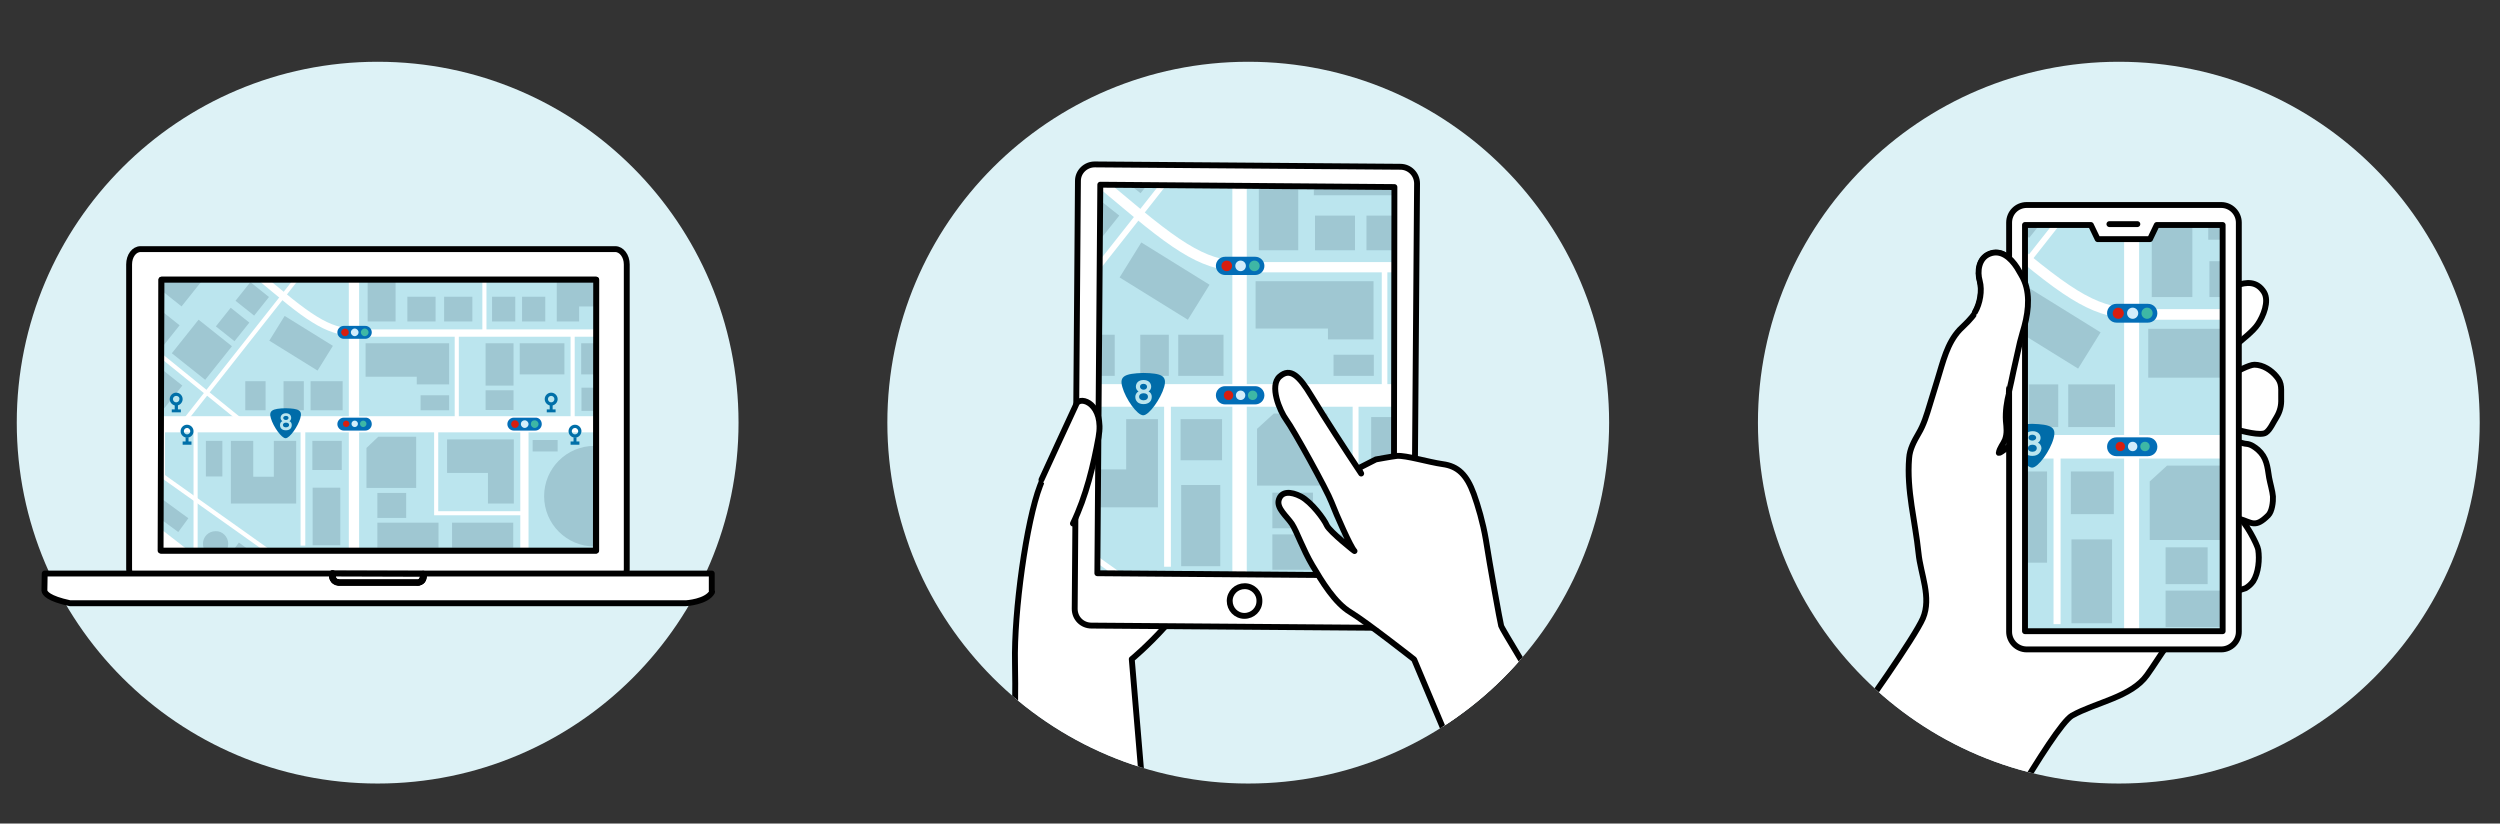 <?xml version="1.0" encoding="utf-8"?>
<!-- Generator: Adobe Illustrator 26.5.0, SVG Export Plug-In . SVG Version: 6.00 Build 0)  -->
<svg version="1.1" xmlns="http://www.w3.org/2000/svg" xmlns:xlink="http://www.w3.org/1999/xlink" x="0px" y="0px"
	 viewBox="0 0 850 280" style="enable-background:new 0 0 850 280;" xml:space="preserve">
<rect x="0" y="0" width="850" height="280" fill="#333333" stroke="none"/>
<style type="text/css">
	.st0{fill:#BBE5EE;}
	.st1{fill:none;stroke:#DCDCDC;stroke-width:0.5;}
	.st2{fill:#FFFFFF;}
	.st3{fill:none;stroke:#1EA3D8;stroke-width:4;stroke-linejoin:round;stroke-miterlimit:10;}
	.st4{fill:#656464;}
	.st5{clip-path:url(#SVGID_00000169524833899144244830000011726185013114580668_);}
	.st6{clip-path:url(#SVGID_00000018219483080728480170000001757502336419300756_);fill:#D3EDFB;}
	.st7{clip-path:url(#SVGID_00000018219483080728480170000001757502336419300756_);}
	.st8{fill:none;stroke:#FFFFFF;stroke-width:2.592;}
	.st9{fill:none;stroke:#FFFFFF;stroke-width:1.389;}
	.st10{fill:none;stroke:#FFFFFF;stroke-width:1.851;}
	.st11{fill:none;stroke:#FFFFFF;stroke-width:0.555;}
	.st12{fill:none;stroke:#FFFFFF;stroke-width:1.099;}
	.st13{fill:none;stroke:#FFFFFF;stroke-width:0.653;}
	.st14{opacity:0.3;}
	.st15{fill:#B2B39A;}
	.st16{fill:#036EB6;}
	.st17{fill:#D3EDFB;}
	.st18{fill:#D71E0F;}
	.st19{fill:#3EB6A4;}
	.st20{fill:#888888;}
	.st21{fill:#006CA9;}
	.st22{fill:none;stroke:#0070A7;stroke-width:0.412;}
	.st23{clip-path:url(#SVGID_00000173840874732683535880000003146734015111913623_);}
	.st24{fill:none;stroke:#E32113;}
	.st25{clip-path:url(#SVGID_00000153682442520837884940000007049836215184187314_);}
	.st26{fill:#D5D5D5;}
	.st27{fill:#77B1D7;}
	.st28{fill:#1EA3D8;}
	.st29{fill:#ED8C62;}
	.st30{fill:none;stroke:#FFFFFF;stroke-width:3;stroke-miterlimit:10;}
	.st31{fill:none;stroke:#FFFFFF;stroke-width:3;stroke-miterlimit:10;stroke-dasharray:3.992,3.992;}
	.st32{fill:none;stroke:#FFFFFF;stroke-width:3;stroke-miterlimit:10;stroke-dasharray:4;}
	.st33{clip-path:url(#SVGID_00000170978780692721767090000012559482971288316089_);}
	.st34{stroke:#FFFFFF;stroke-width:1.3;stroke-miterlimit:10;}
	.st35{fill:#77B1D7;stroke:#000000;stroke-width:2;stroke-linecap:round;stroke-linejoin:round;stroke-miterlimit:10;}
	.st36{fill:#FFFFFF;stroke:#000000;stroke-width:2;stroke-linecap:round;stroke-linejoin:round;stroke-miterlimit:10;}
	.st37{fill:#0079BC;}
	.st38{fill:#6A9CD2;}
	.st39{clip-path:url(#SVGID_00000078758101932200556070000006430570304431582358_);}
	.st40{fill:none;stroke:#000000;stroke-width:2;stroke-linecap:round;stroke-linejoin:round;stroke-miterlimit:10;}
	.st41{fill:#7D7D7D;}
	
		.st42{clip-path:url(#SVGID_00000052808475395752110300000000852337567434913946_);fill:none;stroke:#90BEDE;stroke-width:2.133;stroke-dasharray:1.93,0.804;}
	
		.st43{clip-path:url(#SVGID_00000052808475395752110300000000852337567434913946_);fill:none;stroke:#90BEDE;stroke-width:2.133;stroke-dasharray:1.762,1.762;}
	.st44{clip-path:url(#SVGID_00000052808475395752110300000000852337567434913946_);fill:none;stroke:#90BEDE;stroke-width:2.133;}
	.st45{clip-path:url(#SVGID_00000052808475395752110300000000852337567434913946_);fill:none;stroke:#90BEDE;stroke-width:3.997;}
	.st46{clip-path:url(#SVGID_00000052808475395752110300000000852337567434913946_);fill:none;stroke:#90BEDE;stroke-width:2.357;}
	.st47{clip-path:url(#SVGID_00000052808475395752110300000000852337567434913946_);fill:none;stroke:#90BEDE;stroke-width:3.683;}
	.st48{clip-path:url(#SVGID_00000052808475395752110300000000852337567434913946_);fill:none;stroke:#90BEDE;stroke-width:1.255;}
	.st49{clip-path:url(#SVGID_00000052808475395752110300000000852337567434913946_);fill:none;stroke:#90BEDE;stroke-width:5.428;}
	.st50{clip-path:url(#SVGID_00000052808475395752110300000000852337567434913946_);}
	.st51{fill:none;stroke:#90BEDE;stroke-width:0.969;}
	.st52{clip-path:url(#SVGID_00000052808475395752110300000000852337567434913946_);fill:none;stroke:#90BEDE;stroke-width:0.969;}
	.st53{clip-path:url(#SVGID_00000052808475395752110300000000852337567434913946_);fill:none;stroke:#90BEDE;stroke-width:6.01;}
	.st54{fill:none;stroke:#FFFFFF;}
	.st55{fill:#0086D0;}
	.st56{clip-path:url(#SVGID_00000060743623484625387410000000416198467697063100_);}
	.st57{fill:#EDEDEE;stroke:#00A1E5;stroke-width:1.1;stroke-linejoin:round;}
	.st58{fill:#FCDE7E;stroke:#00A1E5;stroke-width:1.1;stroke-linejoin:round;}
	.st59{fill:#BBE5EE;stroke:#00A1E5;stroke-width:1.1;stroke-linejoin:round;}
	.st60{fill:none;stroke:#00A1E5;stroke-width:1.1;stroke-linecap:round;stroke-linejoin:round;stroke-dasharray:3;}
	.st61{fill:none;stroke:#00A1E5;stroke-width:1.1;stroke-linecap:round;stroke-linejoin:round;}
	.st62{clip-path:url(#SVGID_00000031929694467518939600000006062100486273800892_);}
	.st63{fill:#9FC7D2;}
	.st64{fill:#036EB7;}
	.st65{fill:#3EB7A5;}
	.st66{fill-rule:evenodd;clip-rule:evenodd;fill:none;}
	.st67{fill:#A0CAEC;}
	.st68{fill:#006FA8;}
	.st69{fill:#0079C3;}
	.st70{fill:#DDF2F6;}
	.st71{fill:url(#SVGID_00000026160765317719055290000009973971451632213388_);}
	.st72{fill:url(#SVGID_00000021111188371372642930000010210939886286757024_);}
	.st73{fill:url(#SVGID_00000141452513027183709410000002473533073224161443_);}
	.st74{clip-path:url(#SVGID_00000153679088714621667840000008490064936362090130_);}
	
		.st75{clip-path:url(#SVGID_00000024685889957903596890000010202045443012044182_);fill:#FFFFFF;stroke:#000000;stroke-width:2;stroke-linecap:round;stroke-linejoin:round;stroke-miterlimit:10;}
	.st76{clip-path:url(#SVGID_00000024685889957903596890000010202045443012044182_);}
	.st77{clip-path:url(#SVGID_00000108994460710553575700000010822232878820202392_);}
	.st78{clip-path:url(#SVGID_00000158708202376842569020000016611533472135529866_);}
	.st79{clip-path:url(#SVGID_00000132799046693218789680000004534127205633092757_);}
	.st80{fill:#EBF7FA;}
	.st81{fill:#8FD1EB;}
	.st82{fill:#4BB6DF;}
</style>
<g id="レイヤー_2">
</g>
<g id="レイヤー_1">
	<circle class="st70" cx="128.4" cy="143.7" r="122.7"/>
	<circle class="st70" cx="424.4" cy="143.7" r="122.7"/>
	<circle class="st70" cx="720.4" cy="143.7" r="122.7"/>
	<g>
		<path class="st36" d="M213.1,193.5c0,2.9-1.7,5.2-3.9,5.2H47.8c-2.1,0-3.9-2.3-3.9-5.2V89.9c0-2.9,1.7-5.2,3.9-5.2h161.4
			c2.1,0,3.9,2.3,3.9,5.2V193.5z"/>
		<rect x="54.9" y="95.1" class="st36" width="147.8" height="92.1"/>
		<path class="st36" d="M242,200.8v-5.8H15.2l-0.1,5.6c0,0.1,0,0.1,0,0.2c0.1,0.9,1.3,2.7,8.7,4.3h209.4c0,0,7-0.4,8.9-3.8l0-0.2
			C242.1,200.9,242,200.8,242,200.8z"/>
		<path class="st36" d="M113.2,195c0,0-0.9,2.9,2,3.2h26.3c0,0,2.8,0.4,2.4-3.1L113.2,195z"/>
		<g>
			<g>
				<g>
					<path class="st2" d="M113.3,195L113.3,195L113.3,195l-0.3-0.1c0,0-0.8,2.5,1.7,3C112.6,197.3,113.3,195,113.3,195z"/>
					<path class="st2" d="M113.3,195L113.3,195L113.3,195l-0.3-0.1c0,0-0.8,2.5,1.7,3C112.6,197.3,113.3,195,113.3,195z"/>
				</g>
				<g>
					<path class="st2" d="M144.1,195.1l-0.3,0v0.1c0.2,3.3-2.4,2.8-2.4,2.8h-26.3c-0.1,0-0.3,0-0.4-0.1c0.2,0.1,0.4,0.1,0.7,0.1
						h26.3C141.7,198.1,144.4,198.5,144.1,195.1z"/>
					<path class="st2" d="M144.1,195.1l-0.3,0v0.1c0.2,3.3-2.4,2.8-2.4,2.8h-26.3c-0.1,0-0.3,0-0.4-0.1c0.2,0.1,0.4,0.1,0.7,0.1
						h26.3C141.7,198.1,144.4,198.5,144.1,195.1z"/>
				</g>
				<g>
					<path class="st2" d="M143.8,195.2L143.8,195.2L143.8,195.2C143.8,195.1,143.8,195.1,143.8,195.2z"/>
					<path class="st2" d="M143.8,195.2L143.8,195.2L143.8,195.2C143.8,195.1,143.8,195.1,143.8,195.2z"/>
				</g>
			</g>
			<g>
				<g>
					
						<linearGradient id="SVGID_00000146475936135320219080000015086426023134375093_" gradientUnits="userSpaceOnUse" x1="113.806" y1="197.926" x2="113.806" y2="194.919">
						<stop  offset="2.439020e-02" style="stop-color:#727A7A"/>
						<stop  offset="0.476" style="stop-color:#7A7E7F"/>
						<stop  offset="0.5" style="stop-color:#808485"/>
						<stop  offset="0.61" style="stop-color:#96999A"/>
						<stop  offset="0.716" style="stop-color:#A3A7A8"/>
						<stop  offset="0.811" style="stop-color:#A8ABAC"/>
					</linearGradient>
					<path style="fill:url(#SVGID_00000146475936135320219080000015086426023134375093_);" d="M113.3,195L113.3,195L113.3,195
						l-0.3-0.1c0,0-0.8,2.5,1.7,3C112.6,197.3,113.3,195,113.3,195z"/>
				</g>
				<g>
					
						<linearGradient id="SVGID_00000152239192488457075980000001569950248361310619_" gradientUnits="userSpaceOnUse" x1="129.418" y1="198.072" x2="129.418" y2="195.08">
						<stop  offset="2.439020e-02" style="stop-color:#727A7A"/>
						<stop  offset="0.476" style="stop-color:#7A7E7F"/>
						<stop  offset="0.5" style="stop-color:#808485"/>
						<stop  offset="0.61" style="stop-color:#96999A"/>
						<stop  offset="0.716" style="stop-color:#A3A7A8"/>
						<stop  offset="0.811" style="stop-color:#A8ABAC"/>
					</linearGradient>
					<path style="fill:url(#SVGID_00000152239192488457075980000001569950248361310619_);" d="M144.1,195.1l-0.3,0v0.1
						c0.2,3.3-2.4,2.8-2.4,2.8h-26.3c-0.1,0-0.3,0-0.4-0.1c0.2,0.1,0.4,0.1,0.7,0.1h26.3C141.7,198.1,144.4,198.5,144.1,195.1z"/>
				</g>
				<g>
					
						<linearGradient id="SVGID_00000039093969685597797170000000113466465304563336_" gradientUnits="userSpaceOnUse" x1="143.832" y1="195.151" x2="143.832" y2="195.08">
						<stop  offset="2.439020e-02" style="stop-color:#727A7A"/>
						<stop  offset="0.476" style="stop-color:#7A7E7F"/>
						<stop  offset="0.5" style="stop-color:#808485"/>
						<stop  offset="0.61" style="stop-color:#96999A"/>
						<stop  offset="0.716" style="stop-color:#A3A7A8"/>
						<stop  offset="0.811" style="stop-color:#A8ABAC"/>
					</linearGradient>
					<path style="fill:url(#SVGID_00000039093969685597797170000000113466465304563336_);" d="M143.8,195.2L143.8,195.2L143.8,195.2
						C143.8,195.1,143.8,195.1,143.8,195.2z"/>
				</g>
			</g>
			<g>
				<g>
					<path class="st40" d="M113.3,195L113.3,195L113.3,195l-0.3-0.1c0,0-0.8,2.5,1.7,3C112.6,197.3,113.3,195,113.3,195z"/>
					<path class="st40" d="M113.3,195L113.3,195L113.3,195l-0.3-0.1c0,0-0.8,2.5,1.7,3C112.6,197.3,113.3,195,113.3,195z"/>
				</g>
				<g>
					<path class="st40" d="M144.1,195.1l-0.3,0v0.1c0.2,3.3-2.4,2.8-2.4,2.8h-26.3c-0.1,0-0.3,0-0.4-0.1c0.2,0.1,0.4,0.1,0.7,0.1
						h26.3C141.7,198.1,144.4,198.5,144.1,195.1z"/>
					<path class="st40" d="M144.1,195.1l-0.3,0v0.1c0.2,3.3-2.4,2.8-2.4,2.8h-26.3c-0.1,0-0.3,0-0.4-0.1c0.2,0.1,0.4,0.1,0.7,0.1
						h26.3C141.7,198.1,144.4,198.5,144.1,195.1z"/>
				</g>
				<g>
					<path class="st40" d="M143.8,195.2L143.8,195.2L143.8,195.2C143.8,195.1,143.8,195.1,143.8,195.2z"/>
					<path class="st40" d="M143.8,195.2L143.8,195.2L143.8,195.2C143.8,195.1,143.8,195.1,143.8,195.2z"/>
				</g>
			</g>
		</g>
	</g>
	<g>
		<defs>
			<polygon id="SVGID_00000117638530665488870780000016055365051130309040_" points="202.6,187.2 54.6,187.2 54.9,95.1 202.7,95.1 
							"/>
		</defs>
		<use xlink:href="#SVGID_00000117638530665488870780000016055365051130309040_"  style="overflow:visible;fill:#BBE5EE;"/>
		<clipPath id="SVGID_00000162338242709778137960000011286070327024513690_">
			<use xlink:href="#SVGID_00000117638530665488870780000016055365051130309040_"  style="overflow:visible;"/>
		</clipPath>
		<g style="clip-path:url(#SVGID_00000162338242709778137960000011286070327024513690_);">
			<g>
				<g>
					<polygon class="st2" points="220.8,147 20.1,147 20.1,141.5 220.8,141.5 220.8,147 					"/>
					<path class="st2" d="M54.8,233.7l-2.5-2.4c0.2-0.2,19.8-20.9,29.2-31.2c10.1-11.1,21.4-12.5,30.2-12.5h107.5v3.5H111.5
						c-8.5,0-18.4,1.3-27.6,11.4C74.6,212.8,55,233.5,54.8,233.7L54.8,233.7z"/>
					<polygon class="st2" points="122.1,219.3 118.6,219.3 118.6,73.7 122.1,73.7 122.1,219.3 					"/>
					<path class="st2" d="M219.6,114.5h-95.5c-11.1,0-16.5-2.6-31.8-15.5C77,86.2,61.1,73.3,61,73.1l1.5-1.9
						c0.2,0.1,16,13,31.4,25.9c15.7,13.2,20.3,14.9,30.2,14.9h95.5V114.5L219.6,114.5z"/>
					<polygon class="st2" points="102.7,223 17.3,156.7 20.2,153.1 105.5,219.3 102.7,223 					"/>
					<polygon class="st2" points="67.2,190.8 65.8,190.8 65.8,144.8 67.2,144.8 67.2,190.8 					"/>
					<polygon class="st2" points="63.2,143.7 62.1,142.8 116.4,73.9 117.5,74.8 63.2,143.7 					"/>
					<polygon class="st2" points="56.1,161.9 54.7,161.9 54.7,145.3 56.1,145.3 56.1,161.9 					"/>
					<polygon class="st2" points="41.3,110 40.2,109.2 74.4,66 75.5,66.9 41.3,110 					"/>
					<polygon class="st2" points="82.2,144.1 18.3,92.3 19.2,91.2 83.1,143 82.2,144.1 					"/>
					<polygon class="st2" points="179.7,218.4 176.9,218.4 176.9,145 179.7,145 179.7,218.4 					"/>
					<polygon class="st2" points="156,143 154.6,143 154.6,113.6 156,113.6 156,143 					"/>
					<polygon class="st2" points="103.8,185.5 102.2,185.5 102.2,145 103.8,145 103.8,185.5 					"/>
					<polygon class="st2" points="165.4,113.3 164,113.3 164,83.9 165.4,83.9 165.4,113.3 					"/>
					<polygon class="st2" points="195.4,143 194,143 194,113.6 195.4,113.6 195.4,143 					"/>
					<polygon class="st2" points="154.9,219.6 153.5,219.6 153.5,190.3 154.9,190.3 154.9,219.6 					"/>
					<polygon class="st2" points="218,88.5 120.9,88.5 120.9,87.1 218,87.1 218,88.5 					"/>
					<polygon class="st2" points="178.1,175.2 147.6,175.2 147.6,146.5 149,146.5 149,173.8 178.1,173.8 178.1,175.2 					"/>
					<polygon class="st2" points="96.9,192.3 55.2,162.7 34.6,168.3 34.2,167 55.5,161.1 97.7,191.1 96.9,192.3 					"/>
				</g>
			</g>
			<g>
				<polygon class="st63" points="124.3,116.7 124.3,128.1 141.7,128.1 141.7,130.7 152.7,130.7 152.7,128.1 152.7,119.3 
					152.7,116.7 				"/>
				<polygon class="st63" points="145.8,69.9 145.8,81.4 133.3,81.4 133.3,85.2 125.4,85.2 125.4,81.4 125.4,72.6 125.4,69.9 				
					"/>
				<polygon class="st63" points="152,149.4 152,160.8 165.9,160.8 165.9,171.2 174.7,171.2 174.7,160.8 174.7,152 174.7,149.4 				
					"/>
				<polygon class="st63" points="42,208.3 49.2,199.4 38.3,190.7 44.8,182.6 38,177.1 31.5,185.3 26,192.1 24.3,194.2 				"/>
				<rect x="143" y="134.4" class="st63" width="9.7" height="5.1"/>
				<rect x="105.6" y="129.6" class="st63" width="10.9" height="9.9"/>
				<rect x="26.9" y="125.9" class="st63" width="10.9" height="13.7"/>
				<rect x="106.2" y="149.9" class="st63" width="10" height="9.9"/>
				<rect x="42.1" y="149.9" class="st63" width="9.9" height="9"/>
				<rect x="29" y="149.9" class="st63" width="9.9" height="9"/>
				<rect x="104.8" y="209.4" class="st63" width="10.9" height="7.2"/>
				<rect x="70" y="149.9" class="st63" width="5.6" height="12.1"/>
				<polygon class="st63" points="93.1,149.9 93.1,162.1 86.1,162.1 86.1,149.9 78.5,149.9 78.5,162.1 78.5,171.2 86.1,171.2 
					93.1,171.2 99.7,171.2 100.7,171.2 100.7,149.9 				"/>
				<polygon class="st63" points="196.9,109.3 196.9,104.2 209,104.2 209,109.3 216.6,109.3 216.6,104.2 216.6,94.2 209,94.2 
					196.9,94.2 190.2,94.2 189.3,94.2 189.3,109.3 				"/>
				<rect x="106.3" y="165.8" class="st63" width="9.4" height="19.6"/>
				
					<rect x="56.5" y="192.3" transform="matrix(0.6 -0.8 0.8 0.6 -136.96 130.108)" class="st63" width="10.3" height="19.6"/>
				
					<rect x="51.6" y="210.2" transform="matrix(0.6 -0.8 0.8 0.6 -149.957 131.648)" class="st63" width="10.3" height="11.4"/>
				<rect x="22.1" y="169.8" transform="matrix(0.6 -0.8 0.8 0.6 -129.516 92.019)" class="st63" width="10.3" height="11.4"/>
				<rect x="96.4" y="129.6" class="st63" width="6.9" height="9.9"/>
				<rect x="83.4" y="129.6" class="st63" width="6.9" height="9.9"/>
				
					<rect x="97.4" y="107.1" transform="matrix(0.527 -0.85 0.85 0.527 -50.802 142.179)" class="st63" width="9.9" height="19.3"/>
				
					<rect x="46.4" y="119.3" transform="matrix(0.623 -0.782 0.782 0.623 -81.469 88.778)" class="st63" width="9.9" height="19.3"/>
				
					<rect x="26.9" y="104.4" transform="matrix(0.624 -0.782 0.782 0.624 -77.14 67.837)" class="st63" width="9.9" height="19.3"/>
				
					<rect x="61.4" y="111.7" transform="matrix(0.623 -0.782 0.782 0.623 -67.18 98.532)" class="st63" width="14.6" height="14.5"/>
				
					<rect x="49" y="103.6" transform="matrix(0.623 -0.782 0.782 0.623 -65.987 83.146)" class="st63" width="8.7" height="12.9"/>
				
					<rect x="54.2" y="88.6" transform="matrix(0.624 -0.782 0.782 0.624 -48.965 85.229)" class="st63" width="19.6" height="9.7"/>
				
					<rect x="33.7" y="91.7" transform="matrix(0.623 -0.782 0.782 0.623 -60.049 68.429)" class="st63" width="14.5" height="9.7"/>
				
					<rect x="44.4" y="77.9" transform="matrix(0.623 -0.782 0.782 0.623 -45.214 71.584)" class="st63" width="14.5" height="9.7"/>
				
					<rect x="75" y="106.3" transform="matrix(0.623 -0.782 0.782 0.623 -56.459 103.392)" class="st63" width="8.1" height="8.1"/>
				
					<rect x="81.7" y="97.6" transform="matrix(0.623 -0.782 0.782 0.623 -47.149 105.347)" class="st63" width="8.1" height="8.1"/>
				
					<rect x="87.8" y="77.1" transform="matrix(0.623 -0.782 0.782 0.623 -30.319 106.555)" class="st63" width="15.4" height="15.3"/>
				<rect x="165.1" y="116.7" class="st63" width="9.5" height="14.4"/>
				<rect x="125" y="90.4" class="st63" width="9.5" height="18.9"/>
				<rect x="125" y="204.9" class="st63" width="9.5" height="18.9"/>
				<rect x="138.5" y="100.9" class="st63" width="9.6" height="8.4"/>
				<rect x="138.2" y="90.5" class="st63" width="25.1" height="5.4"/>
				<rect x="171" y="90.5" class="st63" width="13.8" height="5.4"/>
				<rect x="128.3" y="193.4" class="st63" width="9.6" height="8.4"/>
				
					<rect x="91.7" y="198" transform="matrix(0.662 -0.75 0.75 0.662 -119.404 139.685)" class="st63" width="6.9" height="8.4"/>
				
					<rect x="76.2" y="186.9" transform="matrix(0.591 -0.807 0.807 0.591 -120.853 143.978)" class="st63" width="10.5" height="8.4"/>
				
					<rect x="52.4" y="164.7" transform="matrix(0.59 -0.807 0.807 0.59 -117.332 115.674)" class="st63" width="5.8" height="17.5"/>
				<rect x="142.1" y="193.4" class="st63" width="9.6" height="8.4"/>
				<rect x="157.9" y="193.4" class="st63" width="16.8" height="16.5"/>
				<rect x="151" y="100.9" class="st63" width="9.6" height="8.4"/>
				<rect x="148.2" y="74.7" class="st63" width="16.8" height="10.6"/>
				<rect x="168.8" y="74.7" class="st63" width="8.2" height="10.6"/>
				<rect x="189.8" y="74.7" class="st63" width="15.1" height="10.6"/>
				<rect x="167.3" y="100.9" class="st63" width="7.9" height="8.4"/>
				<rect x="177.5" y="100.9" class="st63" width="7.9" height="8.4"/>
				<rect x="176.7" y="116.7" class="st63" width="15.2" height="10.6"/>
				<rect x="197.6" y="116.7" class="st63" width="15.2" height="10.6"/>
				<rect x="181.5" y="194" class="st63" width="9.5" height="15.1"/>
				<rect x="193.2" y="194" class="st63" width="15.2" height="10.6"/>
				<rect x="211.5" y="194" class="st63" width="15.2" height="10.6"/>
				<rect x="165.1" y="132.7" class="st63" width="9.5" height="6.7"/>
				<rect x="197.7" y="131.8" class="st63" width="7.3" height="7.9"/>
				<rect x="181.1" y="149.6" class="st63" width="8.5" height="3.9"/>
				<polygon class="st63" points="141.5,165.9 124.6,165.9 124.6,152.3 128.6,148.5 141.5,148.5 				"/>
				<polygon class="st63" points="103.1,206.3 103.1,193.3 113.6,193.3 116.4,196.4 116.4,206.3 				"/>
				<rect x="128.3" y="167.6" class="st63" width="9.8" height="8.5"/>
				<rect x="128.3" y="177.7" class="st63" width="20.8" height="8.5"/>
				<rect x="153.7" y="177.7" class="st63" width="20.8" height="8.5"/>
				<path class="st63" d="M219.2,168.7c0,9.4-7.6,17.1-17.1,17.1c-9.4,0-17.1-7.6-17.1-17.1c0-9.4,7.6-17.1,17.1-17.1
					C211.6,151.7,219.2,159.3,219.2,168.7z"/>
				<path class="st63" d="M77.6,184.9c0,2.4-1.9,4.3-4.3,4.3c-2.4,0-4.3-1.9-4.3-4.3c0-2.4,1.9-4.3,4.3-4.3
					C75.6,180.5,77.6,182.5,77.6,184.9z"/>
			</g>
			<g>
				<path class="st64" d="M125,189.4c0,0.9-0.8,1.7-1.7,1.7h-5.6c-0.9,0-1.7-0.8-1.7-1.7l0,0c0-0.9,0.8-1.7,1.7-1.7h5.6
					C124.2,187.7,125,188.4,125,189.4L125,189.4z"/>
				<g>
					<g>
						<path class="st17" d="M120.6,188.4c0.5,0,1,0.4,1,1c0,0.5-0.4,1-1,1c-0.5,0-1-0.4-1-1C119.6,188.8,120.1,188.4,120.6,188.4z"
							/>
					</g>
					<g>
						<path class="st18" d="M118,188.4c0.5,0,1,0.4,1,1c0,0.5-0.4,1-1,1c-0.5,0-1-0.4-1-1C117.1,188.8,117.5,188.4,118,188.4z"/>
					</g>
					<g>
						<path class="st65" d="M123.2,188.4c0.5,0,1,0.4,1,1c0,0.5-0.4,1-1,1c-0.5,0-1-0.4-1-1C122.2,188.8,122.6,188.4,123.2,188.4z"
							/>
					</g>
				</g>
			</g>
			<g>
				<path class="st64" d="M126.4,144.2c0,1.2-1,2.2-2.2,2.2h-7.3c-1.2,0-2.2-1-2.2-2.2l0,0c0-1.2,1-2.2,2.2-2.2h7.3
					C125.4,141.9,126.4,142.9,126.4,144.2L126.4,144.2z"/>
				<g>
					<g>
						<path class="st17" d="M120.6,143c0.6,0,1.1,0.5,1.1,1.1c0,0.6-0.5,1.1-1.1,1.1c-0.6,0-1.1-0.5-1.1-1.1
							C119.5,143.5,120,143,120.6,143z"/>
					</g>
					<g>
						<path class="st18" d="M117.7,143c0.6,0,1.1,0.5,1.1,1.1c0,0.6-0.5,1.1-1.1,1.1c-0.6,0-1.1-0.5-1.1-1.1
							C116.6,143.5,117.1,143,117.7,143z"/>
					</g>
					<g>
						<path class="st65" d="M123.5,143c0.6,0,1.1,0.5,1.1,1.1c0,0.6-0.5,1.1-1.1,1.1c-0.6,0-1.1-0.5-1.1-1.1
							C122.4,143.5,122.9,143,123.5,143z"/>
					</g>
				</g>
			</g>
			<g>
				<path class="st64" d="M184.2,144.2c0,1.2-1,2.2-2.2,2.2h-7.3c-1.2,0-2.2-1-2.2-2.2l0,0c0-1.2,1-2.2,2.2-2.2h7.3
					C183.2,141.9,184.2,142.9,184.2,144.2L184.2,144.2z"/>
				<g>
					<g>
						<path class="st17" d="M178.4,142.9c0.7,0,1.3,0.6,1.3,1.3c0,0.7-0.6,1.3-1.3,1.3c-0.7,0-1.3-0.6-1.3-1.3
							C177.1,143.4,177.7,142.9,178.4,142.9z"/>
					</g>
					<g>
						<path class="st18" d="M175.1,142.9c0.7,0,1.3,0.6,1.3,1.3c0,0.7-0.6,1.3-1.3,1.3c-0.7,0-1.3-0.6-1.3-1.3
							C173.8,143.4,174.4,142.9,175.1,142.9z"/>
					</g>
					<g>
						<path class="st65" d="M181.8,142.9c0.7,0,1.3,0.6,1.3,1.3c0,0.7-0.6,1.3-1.3,1.3c-0.7,0-1.3-0.6-1.3-1.3
							C180.5,143.4,181,142.9,181.8,142.9z"/>
					</g>
				</g>
			</g>
			<g>
				<path class="st64" d="M126.4,113c0,1.2-1,2.2-2.2,2.2h-7.3c-1.2,0-2.2-1-2.2-2.2l0,0c0-1.2,1-2.2,2.2-2.2h7.3
					C125.4,110.8,126.4,111.8,126.4,113L126.4,113z"/>
				<g>
					<g>
						<path class="st17" d="M120.6,111.7c0.7,0,1.3,0.6,1.3,1.3c0,0.7-0.6,1.3-1.3,1.3c-0.7,0-1.3-0.6-1.3-1.3
							C119.3,112.3,119.9,111.7,120.6,111.7z"/>
					</g>
					<g>
						<path class="st18" d="M117.3,111.7c0.7,0,1.3,0.6,1.3,1.3c0,0.7-0.6,1.3-1.3,1.3c-0.7,0-1.3-0.6-1.3-1.3
							C116,112.3,116.6,111.7,117.3,111.7z"/>
					</g>
					<g>
						<path class="st65" d="M124,111.7c0.7,0,1.3,0.6,1.3,1.3c0,0.7-0.6,1.3-1.3,1.3c-0.7,0-1.3-0.6-1.3-1.3
							C122.7,112.3,123.3,111.7,124,111.7z"/>
					</g>
				</g>
			</g>
			<g>
				<g>
					<path class="st21" d="M97.1,149c1.4,0,4.2-4,5-6.8c0.8-2.7-0.5-3.3-5-3.4c-4.5,0.1-5.8,0.8-5,3.4C92.9,145,95.7,149,97.1,149z"
						/>
					<path class="st66" d="M97.1,149c1.4,0,4.2-4,5-6.8c0.8-2.7-0.5-3.3-5-3.4c-4.5,0.1-5.8,0.8-5,3.4C92.9,145,95.7,149,97.1,149z"
						/>
				</g>
				<g>
					<path class="st0" d="M97.2,146.3c-1.3,0-2-0.7-2-1.8c0-0.6,0.3-1.1,0.8-1.3c-0.4-0.3-0.6-0.7-0.6-1.1c0-0.9,0.7-1.6,1.8-1.6
						c1.2,0,1.8,0.7,1.8,1.6c0,0.4-0.2,0.9-0.6,1.1c0.5,0.2,0.8,0.7,0.8,1.3C99.2,145.6,98.5,146.3,97.2,146.3z M97.2,143.7
						c-0.6,0-1,0.3-1,0.8c0,0.5,0.4,0.8,1,0.8c0.6,0,1.1-0.3,1.1-0.8C98.3,144,97.9,143.7,97.2,143.7z M97.2,141.4
						c-0.5,0-0.9,0.3-0.9,0.7c0,0.4,0.4,0.7,0.9,0.7c0.5,0,0.9-0.3,0.9-0.7C98.1,141.7,97.8,141.4,97.2,141.4z"/>
				</g>
			</g>
		</g>
		<g style="clip-path:url(#SVGID_00000162338242709778137960000011286070327024513690_);">
			<path class="st68" d="M187.4,137.9c-1.2,0-2.2-1-2.2-2.2c0-1.2,1-2.2,2.2-2.2s2.2,1,2.2,2.2C189.6,136.9,188.6,137.9,187.4,137.9
				L187.4,137.9z M187.4,134.6c-0.6,0-1.1,0.5-1.1,1.1c0,0.6,0.5,1.1,1.1,1.1c0.6,0,1.1-0.5,1.1-1.1
				C188.5,135.1,188,134.6,187.4,134.6L187.4,134.6z"/>
			<polygon class="st68" points="187.9,139.6 186.9,139.6 186.9,137.7 187.9,137.7 187.9,139.6 			"/>
			<polygon class="st68" points="188.9,140.2 185.9,140.2 185.9,139.2 188.9,139.2 188.9,140.2 			"/>
		</g>
		<g style="clip-path:url(#SVGID_00000162338242709778137960000011286070327024513690_);">
			<path class="st68" d="M195.5,148.8c-1.2,0-2.2-1-2.2-2.2c0-1.2,1-2.2,2.2-2.2c1.2,0,2.2,1,2.2,2.2
				C197.6,147.9,196.7,148.8,195.5,148.8L195.5,148.8z M195.5,145.5c-0.6,0-1.1,0.5-1.1,1.1c0,0.6,0.5,1.1,1.1,1.1
				c0.6,0,1.1-0.5,1.1-1.1C196.6,146.1,196.1,145.5,195.5,145.5L195.5,145.5z"/>
			<polygon class="st68" points="196,150.6 195,150.6 195,148.7 196,148.7 196,150.6 			"/>
			<polygon class="st68" points="197,151.2 194,151.2 194,150.1 197,150.1 197,151.2 			"/>
		</g>
		<g style="clip-path:url(#SVGID_00000162338242709778137960000011286070327024513690_);">
			<path class="st68" d="M59.9,137.9c-1.2,0-2.2-1-2.2-2.2c0-1.2,1-2.2,2.2-2.2c1.2,0,2.2,1,2.2,2.2
				C62.1,136.9,61.1,137.9,59.9,137.9L59.9,137.9z M59.9,134.6c-0.6,0-1.1,0.5-1.1,1.1c0,0.6,0.5,1.1,1.1,1.1c0.6,0,1.1-0.5,1.1-1.1
				C61.1,135.1,60.6,134.6,59.9,134.6L59.9,134.6z"/>
			<polygon class="st68" points="60.5,139.6 59.4,139.6 59.4,137.7 60.5,137.7 60.5,139.6 			"/>
			<polygon class="st68" points="61.5,140.2 58.4,140.2 58.4,139.2 61.5,139.2 61.5,140.2 			"/>
		</g>
		<g style="clip-path:url(#SVGID_00000162338242709778137960000011286070327024513690_);">
			<path class="st68" d="M63.6,148.8c-1.2,0-2.2-1-2.2-2.2c0-1.2,1-2.2,2.2-2.2c1.2,0,2.2,1,2.2,2.2
				C65.8,147.9,64.8,148.8,63.6,148.8L63.6,148.8z M63.6,145.5c-0.6,0-1.1,0.5-1.1,1.1c0,0.6,0.5,1.1,1.1,1.1c0.6,0,1.1-0.5,1.1-1.1
				C64.7,146.1,64.2,145.5,63.6,145.5L63.6,145.5z"/>
			<polygon class="st68" points="64.1,150.6 63.1,150.6 63.1,148.7 64.1,148.7 64.1,150.6 			"/>
			<polygon class="st68" points="65.1,151.2 62.1,151.2 62.1,150.1 65.1,150.1 65.1,151.2 			"/>
		</g>
		
			<use xlink:href="#SVGID_00000117638530665488870780000016055365051130309040_"  style="overflow:visible;fill:none;stroke:#000000;stroke-width:2;stroke-linejoin:round;stroke-miterlimit:10;"/>
	</g>
	<g>
		<defs>
			<circle id="SVGID_00000093891126500941320260000000584420275047619743_" cx="424.4" cy="143.7" r="122.7"/>
		</defs>
		<clipPath id="SVGID_00000147184047227410347210000015569108977635378852_">
			<use xlink:href="#SVGID_00000093891126500941320260000000584420275047619743_"  style="overflow:visible;"/>
		</clipPath>
		
			<path style="clip-path:url(#SVGID_00000147184047227410347210000015569108977635378852_);fill:#FFFFFF;stroke:#000000;stroke-width:2;stroke-linecap:round;stroke-linejoin:round;stroke-miterlimit:10;" d="
			M344.3,260.6c0,0,1.2-16.2,0.8-35.2c-0.4-17.4,3.9-48.2,8.5-60.2c4.4-11.6,14.3-29.9,24.7-32.6c10.4-2.7,40.6,35.5,34,55
			c-6.7,19.5-27.5,36.5-27.5,36.5l3.4,40.5L344.3,260.6z"/>
		<g style="clip-path:url(#SVGID_00000147184047227410347210000015569108977635378852_);">
			<path class="st36" d="M476.1,56.7l-103.9-0.8c-3.1,0-5.7,2.5-5.7,5.6L365.4,207c0,3.2,2.5,5.7,5.7,5.7l103.9,0.8
				c3.1,0,5.7-2.5,5.7-5.6l1.1-145.5C481.8,59.3,479.3,56.7,476.1,56.7z"/>
			<g>
				<defs>
					<polygon id="SVGID_00000168090444445683711360000004809413391323330213_" points="473.9,195.7 373.1,194.9 374.1,62.8 
						474.1,63.6 					"/>
				</defs>
				<use xlink:href="#SVGID_00000168090444445683711360000004809413391323330213_"  style="overflow:visible;fill:#BBE5EE;"/>
				<clipPath id="SVGID_00000008132199222778519730000009978917199159872175_">
					<use xlink:href="#SVGID_00000168090444445683711360000004809413391323330213_"  style="overflow:visible;"/>
				</clipPath>
				<g style="clip-path:url(#SVGID_00000008132199222778519730000009978917199159872175_);">
					<g>
						<g>
							<polygon class="st2" points="563.2,138.3 280,138.3 280,130.6 563.2,130.6 563.2,138.3 							"/>
							<path class="st2" d="M328.9,260.8l-3.6-3.4c0.3-0.3,28-29.5,41.1-44c14.3-15.7,30.2-17.7,42.6-17.7h151.8v4.9H409
								c-12,0-26,1.9-38.9,16.1C356.8,231.2,329.1,260.5,328.9,260.8L328.9,260.8z"/>
							<polygon class="st2" points="423.9,240.4 419,240.4 419,35 423.9,35 423.9,240.4 							"/>
							<path class="st2" d="M561.5,92.6H426.7c-15.7,0-23.3-3.7-44.9-21.9c-21.6-18.2-44-36.4-44.2-36.6l2.2-2.7
								c0.2,0.2,22.6,18.4,44.3,36.6c22.1,18.6,28.6,21.1,42.7,21.1h134.8V92.6L561.5,92.6z"/>
							<polygon class="st2" points="396.5,245.7 276,152.1 280,147 400.5,240.5 396.5,245.7 							"/>
							<polygon class="st2" points="346.5,200.2 344.5,200.2 344.5,135.3 346.5,135.3 346.5,200.2 							"/>
							<polygon class="st2" points="340.8,133.7 339.2,132.5 415.9,35.3 417.4,36.5 340.8,133.7 							"/>
							<polygon class="st2" points="330.7,159.4 328.7,159.4 328.7,136 330.7,136 330.7,159.4 							"/>
							<polygon class="st2" points="309.9,86.2 308.3,85 356.5,24.1 358.1,25.3 309.9,86.2 							"/>
							<polygon class="st2" points="367.6,134.3 277.4,61.2 278.6,59.6 368.9,132.8 367.6,134.3 							"/>
							<polygon class="st2" points="505.1,239.1 501.2,239.1 501.2,135.5 505.1,135.5 505.1,239.1 							"/>
							<polygon class="st2" points="471.7,132.7 469.8,132.7 469.8,91.3 471.7,91.3 471.7,132.7 							"/>
							<polygon class="st2" points="398.1,192.7 395.8,192.7 395.8,135.5 398.1,135.5 398.1,192.7 							"/>
							<polygon class="st2" points="485.1,90.7 483.1,90.7 483.1,49.3 485.1,49.3 485.1,90.7 							"/>
							<polygon class="st2" points="527.3,132.7 525.4,132.7 525.4,91.3 527.3,91.3 527.3,132.7 							"/>
							<polygon class="st2" points="470.2,240.9 468.2,240.9 468.2,199.5 470.2,199.5 470.2,240.9 							"/>
							<polygon class="st2" points="559.2,55.8 422.2,55.8 422.2,53.8 559.2,53.8 559.2,55.8 							"/>
							<polygon class="st2" points="503,178.1 459.9,178.1 459.9,137.7 461.9,137.7 461.9,176.2 503,176.2 503,178.1 							"/>
							<polygon class="st2" points="388.3,202.3 329.5,160.5 300.4,168.5 299.9,166.6 329.9,158.3 389.4,200.7 388.3,202.3 							
								"/>
						</g>
					</g>
					<g>
						<polygon class="st63" points="426.9,95.6 426.9,111.7 451.5,111.7 451.5,115.4 467,115.4 467,111.7 467,99.3 467,95.6 						
							"/>
						<polygon class="st63" points="457.4,29.6 457.4,45.7 439.7,45.7 439.7,51.1 428.5,51.1 428.5,45.7 428.5,33.4 428.5,29.6 
													"/>
						<polygon class="st63" points="466.2,141.8 466.2,157.9 485.8,157.9 485.8,172.5 498.1,172.5 498.1,157.9 498.1,145.5 
							498.1,141.8 						"/>
						<polygon class="st63" points="310.9,224.9 320.9,212.4 305.6,200.1 314.8,188.7 305.2,180.9 296,192.4 288.2,202 285.9,204.9 
													"/>
						<rect x="453.4" y="120.6" class="st63" width="13.7" height="7.2"/>
						<rect x="400.6" y="113.8" class="st63" width="15.4" height="14"/>
						<rect x="289.5" y="108.6" class="st63" width="15.4" height="19.3"/>
						<rect x="401.4" y="142.5" class="st63" width="14.1" height="14"/>
						<rect x="310.9" y="142.5" class="st63" width="14" height="12.7"/>
						<rect x="292.5" y="142.5" class="st63" width="14" height="12.7"/>
						<rect x="399.5" y="226.4" class="st63" width="15.4" height="10.2"/>
						<rect x="350.3" y="142.5" class="st63" width="7.9" height="17.1"/>
						<polygon class="st63" points="382.9,142.5 382.9,159.6 373.1,159.6 373.1,142.5 362.3,142.5 362.3,159.6 362.3,172.5 
							373.1,172.5 382.9,172.5 392.3,172.5 393.7,172.5 393.7,142.5 						"/>
						<polygon class="st63" points="529.5,85.2 529.5,78 546.5,78 546.5,85.2 557.3,85.2 557.3,78 557.3,63.8 546.5,63.8 
							529.5,63.8 520,63.8 518.7,63.8 518.7,85.2 						"/>
						<rect x="401.6" y="164.9" class="st63" width="13.3" height="27.6"/>
						<polygon class="st63" points="345.3,230.2 354,218.6 332,202 323.2,213.7 						"/>
						
							<rect x="324.4" y="227.5" transform="matrix(0.6 -0.8 0.8 0.6 -55.864 359.374)" class="st63" width="14.5" height="16.1"/>
						<rect x="282.7" y="170.6" transform="matrix(0.6 -0.8 0.8 0.6 -26.895 303.485)" class="st63" width="14.5" height="16.1"/>
						<rect x="387.7" y="113.8" class="st63" width="9.7" height="14"/>
						<rect x="369.3" y="113.8" class="st63" width="9.7" height="14"/>
						
							<rect x="389" y="82" transform="matrix(0.527 -0.85 0.85 0.527 105.962 381.766)" class="st63" width="14" height="27.3"/>
						<polygon class="st63" points="309,109.9 330.4,126.8 339.1,115.9 317.8,98.9 						"/>
						
							<rect x="289.5" y="78.2" transform="matrix(0.624 -0.782 0.782 0.624 39.83 266.388)" class="st63" width="14" height="27.3"/>
						
							<rect x="338.2" y="88.6" transform="matrix(0.623 -0.782 0.782 0.623 54.004 309.764)" class="st63" width="20.6" height="20.5"/>
						
							<rect x="320.7" y="77.2" transform="matrix(0.623 -0.782 0.782 0.623 55.669 288.038)" class="st63" width="12.2" height="18.1"/>
						
							<rect x="328" y="56" transform="matrix(0.624 -0.782 0.782 0.624 79.623 290.948)" class="st63" width="27.7" height="13.7"/>
						
							<rect x="299.2" y="60.3" transform="matrix(0.623 -0.782 0.782 0.623 64.04 267.261)" class="st63" width="20.5" height="13.7"/>
						
							<rect x="314.3" y="40.8" transform="matrix(0.623 -0.782 0.782 0.623 84.946 271.7)" class="st63" width="20.5" height="13.6"/>
						
							<rect x="357.5" y="80.9" transform="matrix(0.623 -0.782 0.782 0.623 69.083 316.601)" class="st63" width="11.5" height="11.4"/>
						
							<rect x="366.9" y="68.6" transform="matrix(0.623 -0.782 0.782 0.623 82.246 319.37)" class="st63" width="11.5" height="11.4"/>
						
							<rect x="375.4" y="39.7" transform="matrix(0.623 -0.782 0.782 0.623 105.985 321.069)" class="st63" width="21.7" height="21.6"/>
						<rect x="484.6" y="95.7" class="st63" width="13.4" height="20.3"/>
						<rect x="428" y="58.4" class="st63" width="13.4" height="26.7"/>
						<rect x="428" y="220.1" class="st63" width="13.4" height="26.7"/>
						<rect x="447.1" y="73.3" class="st63" width="13.6" height="11.8"/>
						<rect x="446.7" y="58.7" class="st63" width="35.5" height="7.7"/>
						<rect x="492.9" y="58.7" class="st63" width="19.5" height="7.7"/>
						<rect x="432.6" y="203.9" class="st63" width="13.6" height="11.8"/>
						
							<rect x="381" y="210.4" transform="matrix(0.662 -0.75 0.75 0.662 -31.659 362.372)" class="st63" width="9.7" height="11.8"/>
						
							<rect x="359.1" y="194.7" transform="matrix(0.591 -0.807 0.807 0.591 -11.816 377.928)" class="st63" width="14.9" height="11.8"/>
						<polygon class="st63" points="337.1,186.2 341.9,179.7 322,165.1 317.2,171.7 						"/>
						<rect x="452.1" y="203.9" class="st63" width="13.6" height="11.8"/>
						<rect x="474.5" y="203.9" class="st63" width="23.7" height="23.2"/>
						<rect x="464.6" y="73.3" class="st63" width="13.6" height="11.8"/>
						<rect x="460.7" y="36.3" class="st63" width="23.7" height="14.9"/>
						<rect x="489.8" y="36.3" class="st63" width="11.6" height="14.9"/>
						<rect x="519.4" y="36.3" class="st63" width="21.2" height="14.9"/>
						<rect x="487.7" y="73.3" class="st63" width="11.2" height="11.8"/>
						<rect x="502.1" y="73.3" class="st63" width="11.2" height="11.8"/>
						<rect x="501" y="95.7" class="st63" width="21.5" height="14.9"/>
						<rect x="530.4" y="95.7" class="st63" width="21.5" height="14.9"/>
						<rect x="507.8" y="204.7" class="st63" width="13.4" height="21.2"/>
						<rect x="524.2" y="204.7" class="st63" width="21.5" height="14.9"/>
						<rect x="550" y="204.7" class="st63" width="21.5" height="14.9"/>
						<rect x="484.6" y="118.3" class="st63" width="13.4" height="9.4"/>
						<rect x="530.5" y="116.9" class="st63" width="10.3" height="11.2"/>
						<rect x="507.1" y="142.1" class="st63" width="12" height="5.5"/>
						<polygon class="st63" points="451.3,165.1 427.4,165.1 427.4,145.8 433.1,140.6 451.3,140.6 						"/>
						<polygon class="st63" points="397.1,222 397.1,203.8 411.9,203.8 415.9,208.1 415.9,222 						"/>
						<rect x="432.6" y="167.5" class="st63" width="13.8" height="12.1"/>
						<rect x="432.6" y="181.7" class="st63" width="29.4" height="12"/>
						<rect x="468.6" y="181.7" class="st63" width="29.4" height="12"/>
						<path class="st63" d="M561,169c0,13.3-10.8,24.1-24.1,24.1c-13.3,0-24.1-10.8-24.1-24.1c0-13.3,10.8-24.1,24.1-24.1
							C550.2,145,561,155.7,561,169z"/>
						<path class="st63" d="M361,191.8c0,3.4-2.7,6.1-6.1,6.1c-3.4,0-6.1-2.7-6.1-6.1c0-3.4,2.7-6.1,6.1-6.1
							C358.3,185.7,361,188.4,361,191.8z"/>
					</g>
					<g>
						<path class="st64" d="M428,198.2c0,1.3-1.1,2.4-2.4,2.4h-7.9c-1.3,0-2.4-1.1-2.4-2.4l0,0c0-1.3,1.1-2.4,2.4-2.4h7.9
							C426.9,195.8,428,196.9,428,198.2L428,198.2z"/>
						<g>
							<g>
								<path class="st17" d="M421.8,196.8c0.8,0,1.4,0.6,1.4,1.4c0,0.8-0.6,1.4-1.4,1.4c-0.8,0-1.4-0.6-1.4-1.4
									C420.4,197.4,421,196.8,421.8,196.8z"/>
							</g>
							<g>
								<path class="st18" d="M418.2,196.8c0.8,0,1.4,0.6,1.4,1.4c0,0.8-0.6,1.4-1.4,1.4c-0.8,0-1.4-0.6-1.4-1.4
									C416.8,197.4,417.4,196.8,418.2,196.8z"/>
							</g>
							<g>
								<path class="st65" d="M425.4,196.8c0.8,0,1.4,0.6,1.4,1.4c0,0.8-0.6,1.4-1.4,1.4c-0.8,0-1.4-0.6-1.4-1.4
									C424,197.4,424.6,196.8,425.4,196.8z"/>
							</g>
						</g>
					</g>
					<g>
						<path class="st64" d="M429.9,134.4c0,1.7-1.4,3.1-3.1,3.1h-10.3c-1.7,0-3.1-1.4-3.1-3.1l0,0c0-1.7,1.4-3.1,3.1-3.1h10.3
							C428.5,131.3,429.9,132.7,429.9,134.4L429.9,134.4z"/>
						<g>
							<g>
								<path class="st17" d="M421.8,132.8c0.9,0,1.6,0.7,1.6,1.6c0,0.9-0.7,1.6-1.6,1.6c-0.9,0-1.6-0.7-1.6-1.6
									C420.2,133.5,420.9,132.8,421.8,132.8z"/>
							</g>
							<g>
								<path class="st18" d="M417.7,132.8c0.9,0,1.6,0.7,1.6,1.6c0,0.9-0.7,1.6-1.6,1.6c-0.9,0-1.6-0.7-1.6-1.6
									C416.1,133.5,416.8,132.8,417.7,132.8z"/>
							</g>
							<g>
								<path class="st65" d="M425.9,132.8c0.9,0,1.6,0.7,1.6,1.6c0,0.9-0.7,1.6-1.6,1.6c-0.9,0-1.6-0.7-1.6-1.6
									C424.3,133.5,425,132.8,425.9,132.8z"/>
							</g>
						</g>
					</g>
					<g>
						<path class="st64" d="M511.5,134.4c0,1.7-1.4,3.1-3.1,3.1H498c-1.7,0-3.1-1.4-3.1-3.1l0,0c0-1.7,1.4-3.1,3.1-3.1h10.3
							C510.1,131.3,511.5,132.7,511.5,134.4L511.5,134.4z"/>
						<g>
							<g>
								<path class="st17" d="M503.4,132.5c1,0,1.8,0.8,1.8,1.8c0,1-0.8,1.8-1.8,1.8c-1,0-1.8-0.8-1.8-1.8
									C501.6,133.3,502.4,132.5,503.4,132.5z"/>
							</g>
							<g>
								<path class="st18" d="M498.7,132.5c1,0,1.8,0.8,1.8,1.8c0,1-0.8,1.8-1.8,1.8c-1,0-1.8-0.8-1.8-1.8
									C496.9,133.3,497.7,132.5,498.7,132.5z"/>
							</g>
							<g>
								<path class="st65" d="M508.1,132.5c1,0,1.8,0.8,1.8,1.8c0,1-0.8,1.8-1.8,1.8c-1,0-1.8-0.8-1.8-1.8
									C506.3,133.3,507.1,132.5,508.1,132.5z"/>
							</g>
						</g>
					</g>
					<g>
						<path class="st64" d="M429.9,90.4c0,1.7-1.4,3.1-3.1,3.1h-10.3c-1.7,0-3.1-1.4-3.1-3.1l0,0c0-1.7,1.4-3.1,3.1-3.1h10.3
							C428.5,87.3,429.9,88.7,429.9,90.4L429.9,90.4z"/>
						<g>
							<g>
								<path class="st17" d="M421.8,88.6c1,0,1.8,0.8,1.8,1.8c0,1-0.8,1.8-1.8,1.8c-1,0-1.8-0.8-1.8-1.8
									C420,89.4,420.8,88.6,421.8,88.6z"/>
							</g>
							<g>
								<path class="st18" d="M417.1,88.6c1,0,1.8,0.8,1.8,1.8c0,1-0.8,1.8-1.8,1.8c-1,0-1.8-0.8-1.8-1.8
									C415.3,89.4,416.1,88.6,417.1,88.6z"/>
							</g>
							<g>
								<path class="st65" d="M426.5,88.6c1,0,1.8,0.8,1.8,1.8c0,1-0.8,1.8-1.8,1.8c-1,0-1.8-0.8-1.8-1.8
									C424.7,89.4,425.5,88.6,426.5,88.6z"/>
							</g>
						</g>
					</g>
					<g>
						<g>
							<path class="st21" d="M388.7,141.2c2,0,6-5.7,7.1-9.6c1.1-3.8-0.8-4.7-7.1-4.8c-6.3,0.2-8.2,1.1-7.1,4.8
								C382.7,135.6,386.6,141.2,388.7,141.2z"/>
							<path class="st66" d="M388.7,141.2c2,0,6-5.7,7.1-9.6c1.1-3.8-0.8-4.7-7.1-4.8c-6.3,0.2-8.2,1.1-7.1,4.8
								C382.7,135.6,386.6,141.2,388.7,141.2z"/>
						</g>
						<g>
							<path class="st0" d="M388.8,137.4c-1.8,0-2.8-1-2.8-2.5c0-0.8,0.5-1.5,1.1-1.8c-0.6-0.4-0.9-1-0.9-1.6c0-1.3,0.9-2.3,2.6-2.3
								c1.7,0,2.6,1,2.6,2.3c0,0.6-0.3,1.2-0.9,1.6c0.7,0.3,1.1,1,1.1,1.8C391.6,136.4,390.6,137.4,388.8,137.4z M388.8,133.7
								c-0.9,0-1.5,0.5-1.5,1.2c0,0.7,0.6,1.2,1.5,1.2c0.9,0,1.5-0.5,1.5-1.2C390.3,134.1,389.7,133.7,388.8,133.7z M388.8,130.5
								c-0.8,0-1.2,0.4-1.2,1c0,0.5,0.5,1,1.2,1c0.7,0,1.2-0.4,1.2-1C390,130.9,389.5,130.5,388.8,130.5z"/>
						</g>
					</g>
				</g>
				<g style="clip-path:url(#SVGID_00000008132199222778519730000009978917199159872175_);">
					<path class="st68" d="M516.1,125.5c-1.7,0-3.1-1.4-3.1-3.1c0-1.7,1.4-3.1,3.1-3.1c1.7,0,3.1,1.4,3.1,3.1
						C519.1,124.1,517.7,125.5,516.1,125.5L516.1,125.5z M516.1,120.9c-0.9,0-1.6,0.7-1.6,1.6c0,0.9,0.7,1.6,1.6,1.6
						c0.9,0,1.6-0.7,1.6-1.6C517.6,121.6,516.9,120.9,516.1,120.9L516.1,120.9z"/>
					<polygon class="st68" points="516.8,127.9 515.3,127.9 515.3,125.2 516.8,125.2 516.8,127.9 					"/>
					<polygon class="st68" points="518.2,128.8 513.9,128.8 513.9,127.3 518.2,127.3 518.2,128.8 					"/>
				</g>
				<g style="clip-path:url(#SVGID_00000008132199222778519730000009978917199159872175_);">
					<path class="st68" d="M527.4,141c-1.7,0-3.1-1.4-3.1-3.1c0-1.7,1.4-3.1,3.1-3.1c1.7,0,3.1,1.4,3.1,3.1
						C530.5,139.6,529.1,141,527.4,141L527.4,141z M527.4,136.3c-0.9,0-1.6,0.7-1.6,1.6c0,0.9,0.7,1.6,1.6,1.6
						c0.9,0,1.6-0.7,1.6-1.6C529,137,528.3,136.3,527.4,136.3L527.4,136.3z"/>
					<polygon class="st68" points="528.2,143.4 526.7,143.4 526.7,140.7 528.2,140.7 528.2,143.4 					"/>
					<polygon class="st68" points="529.6,144.3 525.3,144.3 525.3,142.8 529.6,142.8 529.6,144.3 					"/>
				</g>
				<g style="clip-path:url(#SVGID_00000008132199222778519730000009978917199159872175_);">
					<path class="st68" d="M336.2,125.5c-1.7,0-3.1-1.4-3.1-3.1c0-1.7,1.4-3.1,3.1-3.1c1.7,0,3.1,1.4,3.1,3.1
						C339.2,124.1,337.9,125.5,336.2,125.5L336.2,125.5z M336.2,120.9c-0.9,0-1.6,0.7-1.6,1.6c0,0.9,0.7,1.6,1.6,1.6
						c0.9,0,1.6-0.7,1.6-1.6C337.8,121.6,337,120.9,336.2,120.9L336.2,120.9z"/>
					<polygon class="st68" points="336.9,127.9 335.4,127.9 335.4,125.2 336.9,125.2 336.9,127.9 					"/>
					<polygon class="st68" points="338.3,128.8 334,128.8 334,127.3 338.3,127.3 338.3,128.8 					"/>
				</g>
				<g style="clip-path:url(#SVGID_00000008132199222778519730000009978917199159872175_);">
					<path class="st68" d="M341.3,141c-1.7,0-3.1-1.4-3.1-3.1c0-1.7,1.4-3.1,3.1-3.1c1.7,0,3.1,1.4,3.1,3.1
						C344.4,139.6,343,141,341.3,141L341.3,141z M341.3,136.3c-0.9,0-1.6,0.7-1.6,1.6c0,0.9,0.7,1.6,1.6,1.6c0.9,0,1.6-0.7,1.6-1.6
						C342.9,137,342.2,136.3,341.3,136.3L341.3,136.3z"/>
					<polygon class="st68" points="342.1,143.4 340.6,143.4 340.6,140.7 342.1,140.7 342.1,143.4 					"/>
					<polygon class="st68" points="343.5,144.3 339.2,144.3 339.2,142.8 343.5,142.8 343.5,144.3 					"/>
				</g>
				
					<use xlink:href="#SVGID_00000168090444445683711360000004809413391323330213_"  style="overflow:visible;fill:none;stroke:#000000;stroke-width:2;stroke-linejoin:round;stroke-miterlimit:10;"/>
			</g>
			<path class="st36" d="M428.2,204.4c0,2.8-2.3,5-5.1,5c-2.8,0-5-2.3-5-5.1c0-2.8,2.3-5,5.1-5C426,199.3,428.3,201.6,428.2,204.4z"
				/>
		</g>
		
			<path style="clip-path:url(#SVGID_00000147184047227410347210000015569108977635378852_);fill:#FFFFFF;stroke:#000000;stroke-width:2;stroke-linecap:round;stroke-linejoin:round;stroke-miterlimit:10;" d="
			M354.1,163.1c0,0,10.5-22.9,11.9-25.8c1.4-2.9,9.6,0.1,7.5,11.4c-1.7,9.4-4.2,20-8.7,29.3"/>
		<g style="clip-path:url(#SVGID_00000147184047227410347210000015569108977635378852_);">
			<g>
				<path class="st2" d="M506.5,285.3l-25.7-61.1c0,0-16.3-12.8-21.6-16c-5.4-3.2-9.8-10.6-13-16c-3.2-5.4-5.2-11.3-6.9-14
					c-1.7-2.6-5.4-5.4-4.5-8.3c0.9-2.9,4-2.9,7.5-1.1c3.6,1.9,7.9,7.7,8.8,9.8c0.9,2.1,10.2,9.5,9.4,8.7c-1.3-1.3-6.1-12.2-7.8-16.6
					c-1.4-3.8-13.1-25-15.4-28c-2.2-3-5.8-11.6-2.2-14.7c3.6-3.1,6.6-0.3,10.8,6.7c4.7,7.8,12.6,19.8,12.6,19.8l4.3,6.5l-0.9-1.8
					l5.9-3c0,0,5.4-1,7.2-1.2c3.1-0.2,10.6,2.1,15.5,2.8c5.2,0.7,8.2,3.6,10.6,10.2c1.4,3.9,3.1,9.6,4.1,15.5
					c1.2,7.8,4.9,28.4,5.2,29.3c0.5,1.9,44.5,73.1,44.5,73.1L506.5,285.3z"/>
			</g>
			<g>
				<path class="st2" d="M506.5,285.3l-25.7-61.1c0,0-16.3-12.8-21.6-16c-5.4-3.2-9.8-10.6-13-16c-3.2-5.4-5.2-11.3-6.9-14
					c-1.7-2.6-5.4-5.4-4.5-8.3c0.9-2.9,4-2.9,7.5-1.1c3.6,1.9,7.9,7.7,8.8,9.8c0.9,2.1,10.2,9.5,9.4,8.7c-1.3-1.3-6.1-12.2-7.8-16.6
					c-1.4-3.8-13.1-25-15.4-28c-2.2-3-5.8-11.6-2.2-14.7c3.6-3.1,6.6-0.3,10.8,6.7c4.7,7.8,12.6,19.8,12.6,19.8l4.3,6.5l-0.9-1.8
					l5.9-3c0,0,5.4-1,7.2-1.2c3.1-0.2,10.6,2.1,15.5,2.8c5.2,0.7,8.2,3.6,10.6,10.2c1.4,3.9,3.1,9.6,4.1,15.5
					c1.2,7.8,4.9,28.4,5.2,29.3c0.5,1.9,44.5,73.1,44.5,73.1L506.5,285.3z"/>
			</g>
			<g>
				<path class="st40" d="M506.5,285.3l-25.7-61.1c0,0-16.3-12.8-21.6-16c-5.4-3.2-9.8-10.6-13-16c-3.2-5.4-5.2-11.3-6.9-14
					c-1.7-2.6-5.4-5.4-4.5-8.3c0.9-2.9,4-2.9,7.5-1.1c3.6,1.9,7.9,7.7,8.8,9.8c0.9,2.1,10.2,9.5,9.4,8.7c-1.3-1.3-6.1-12.2-7.8-16.6
					c-1.4-3.8-13.1-25-15.4-28c-2.2-3-5.8-11.6-2.2-14.7c3.6-3.1,6.6-0.3,10.8,6.7c4.7,7.8,12.6,19.8,12.6,19.8l4.3,6.5l-0.9-1.8
					l5.9-3c0,0,5.4-1,7.2-1.2c3.1-0.2,10.6,2.1,15.5,2.8c5.2,0.7,8.2,3.6,10.6,10.2c1.4,3.9,3.1,9.6,4.1,15.5
					c1.2,7.8,4.9,28.4,5.2,29.3c0.5,1.9,44.5,73.1,44.5,73.1L506.5,285.3z"/>
			</g>
		</g>
	</g>
	<g>
		<defs>
			<circle id="SVGID_00000054984401214668556660000016821315236905901972_" cx="720.4" cy="143.7" r="122.7"/>
		</defs>
		<clipPath id="SVGID_00000150091685458514114010000010217778305473059968_">
			<use xlink:href="#SVGID_00000054984401214668556660000016821315236905901972_"  style="overflow:visible;"/>
		</clipPath>
		<g style="clip-path:url(#SVGID_00000150091685458514114010000010217778305473059968_);">
			<g>
				<path class="st36" d="M755.5,102.6l1.2,16.4l-0.4,8.5l1.8,74.2l5.4-1.7c1-0.6,1.9-1.4,2.6-2.4c1.8-2.9,2.2-7.4,1.7-10.7
					c-0.2-1.6-4.6-10-6.4-10.5c4.2,1.2,5.3,3.3,9.8-1.2c1.3-1.3,1.7-4.6,1.6-6.4c-0.1-1.6-1-4.7-1.3-6.4c-0.6-3.9-0.8-6.8-3.8-9.5
					c-1.1-0.9-2.4-1.9-4-2c-0.8,0-3.9-1.1-4.3-0.8l0.3-4.2c2.8,0.7,9,2.4,10.7,1.2c1.5-1,2.6-3.7,3.6-5.2c1.2-2,1.7-4,1.6-6.3
					c-0.1-3.1,0.5-5.2-1.6-7.6c-1.7-2.1-4.6-4-7.5-4c-1.8,0-6,2.4-7.6,3c-0.1,0-0.1,0-0.2,0l0.7-9c2.5-2.2,6.7-5.3,8.3-7.8
					c1.8-2.7,3.9-7.7,2.1-10.8c-2.4-3.9-6-3.6-9.5-2.3c-0.1,0-4.3,2.4-4.3,2.4L755.5,102.6z"/>
				<path class="st36" d="M695,142c-1.5,1.1-14.4,12.3-15.4,12c0.2-1.6,1.5-3,2.1-4.5c0.8-2.2,0.5-4.1,0.3-6.4
					c-0.2-3.2,0.3-6.5,1.1-9.6c0.6-2.5,1.1-4.9,1.6-7.3l2.2-9.8c0.3-1.1,0.6-2.2,0.9-3.3c1.7-5.5,2.8-12,0.6-17.4
					c-0.3-0.7-0.6-1.4-1.1-2.2l-1.4-2.4c-2.2-3.4-5.5-6.3-9.4-4.7c-3.7,1.5-4.2,6-3.3,9.2c0.9,3.3,0.1,7.7-1.6,10.6
					c-1.3,2.2-3.5,4.1-5.3,5.9c-4.3,4.6-5.7,11-7.5,16.8c-0.9,3-1.8,5.9-2.7,8.8c-1,3.3-2,6.7-3.8,9.7c-1.5,2.6-3,5.3-3.2,8.4
					c-0.9,10.9,2.1,21.5,3.2,32.3c0.7,7.1,4.5,15,1.5,22.1c-2.8,6.5-20.9,32.1-24.9,37.3c-2,2.7-35.2,55-38.9,58.1l59.3,27.6
					c4.8-6.2,14.9-24.6,18.5-31.3c3.6-6.7,30.3-54.9,36.7-58.6c8-4.5,20.2-6.3,25.5-13.8c2.3-3.2,4.3-6.5,6.6-9.7
					c0.5-0.7,0.9-1.3,1.4-2l6.3-7.5l-6.7-21.2c0,0-10.8-22.1-13.7-27L695,142z"/>
			</g>
			<path class="st36" d="M689.1,69.7h66.1c3.3,0,6,2.7,6,6v139.1c0,3.3-2.7,6-6,6h-66.1c-3.3,0-6-2.7-6-6V75.7
				C683.1,72.4,685.7,69.7,689.1,69.7z"/>
			<g>
				<defs>
					<polygon id="SVGID_00000157302687458919127950000005850174976464567736_" points="755.7,214.6 688.5,214.6 688.5,76.5 
						710.9,76.5 713.2,81.3 731,81.3 733.3,76.5 755.7,76.5 					"/>
				</defs>
				<use xlink:href="#SVGID_00000157302687458919127950000005850174976464567736_"  style="overflow:visible;fill:#BBE5EE;"/>
				<clipPath id="SVGID_00000114780052412022391590000005003274060428676495_">
					<use xlink:href="#SVGID_00000157302687458919127950000005850174976464567736_"  style="overflow:visible;"/>
				</clipPath>
				<g style="clip-path:url(#SVGID_00000114780052412022391590000005003274060428676495_);">
					<g>
						<g>
							<polygon class="st2" points="871.2,155.9 578.6,155.9 578.6,147.9 871.2,147.9 871.2,155.9 							"/>
							<path class="st2" d="M629.1,282.5l-3.7-3.5c0.3-0.3,28.9-30.5,42.5-45.5c14.7-16.2,31.2-18.3,44-18.3h156.8v5.1H711.9
								c-12.4,0-26.9,2-40.2,16.6C658,252,629.4,282.2,629.1,282.5L629.1,282.5z"/>
							<polygon class="st2" points="727.3,261.5 722.2,261.5 722.2,49.2 727.3,49.2 727.3,261.5 							"/>
							<path class="st2" d="M869.5,108.7H730.2c-16.2,0-24-3.8-46.4-22.6c-22.4-18.8-45.5-37.6-45.7-37.8l2.2-2.8
								c0.2,0.2,23.4,19,45.7,37.8c22.9,19.2,29.6,21.8,44.1,21.8h139.3V108.7L869.5,108.7z"/>
							<polygon class="st2" points="698.9,266.9 574.5,170.2 578.6,164.9 703.1,261.5 698.9,266.9 							"/>
							<polygon class="st2" points="647.3,219.8 645.2,219.8 645.2,152.8 647.3,152.8 647.3,219.8 							"/>
							<polygon class="st2" points="641.4,151.2 639.8,150 719,49.5 720.6,50.7 641.4,151.2 							"/>
							<polygon class="st2" points="631,177.7 628.9,177.7 628.9,153.5 631,153.5 631,177.7 							"/>
							<polygon class="st2" points="609.5,102.1 607.9,100.8 657.7,37.9 659.3,39.2 609.5,102.1 							"/>
							<polygon class="st2" points="669.1,151.8 575.9,76.2 577.2,74.7 670.4,150.2 669.1,151.8 							"/>
							<polygon class="st2" points="811.2,260.1 807.2,260.1 807.2,153.1 811.2,153.1 811.2,260.1 							"/>
							<polygon class="st2" points="776.7,150.1 774.7,150.1 774.7,107.4 776.7,107.4 776.7,150.1 							"/>
							<polygon class="st2" points="700.6,212.2 698.2,212.2 698.2,153 700.6,153 700.6,212.2 							"/>
							<polygon class="st2" points="790.5,106.8 788.4,106.8 788.4,64 790.5,64 790.5,106.8 							"/>
							<polygon class="st2" points="834.1,150.1 832.1,150.1 832.1,107.4 834.1,107.4 834.1,150.1 							"/>
							<polygon class="st2" points="775.1,261.9 773.1,261.9 773.1,219.2 775.1,219.2 775.1,261.9 							"/>
							<polygon class="st2" points="867.1,70.7 725.6,70.7 725.6,68.7 867.1,68.7 867.1,70.7 							"/>
							<polygon class="st2" points="809,197.1 764.5,197.1 764.5,155.3 766.5,155.3 766.5,195 809,195 809,197.1 							"/>
							<polygon class="st2" points="690.5,222 629.8,178.8 599.7,187.1 599.1,185.1 630.1,176.6 691.6,220.4 690.5,222 							"/>
						</g>
					</g>
					<g>
						<polygon class="st63" points="730.4,111.8 730.4,128.4 755.8,128.4 755.8,132.2 771.8,132.2 771.8,128.4 771.8,115.6 
							771.8,111.8 						"/>
						<polygon class="st63" points="761.9,43.7 761.9,60.3 743.6,60.3 743.6,65.8 732,65.8 732,60.3 732,47.5 732,43.7 						"/>
						<polygon class="st63" points="770.9,159.5 770.9,176.2 791.2,176.2 791.2,191.3 804,191.3 804,176.2 804,163.4 804,159.5 
													"/>
						<polygon class="st63" points="610.5,245.5 620.9,232.5 605.1,219.8 614.6,208 604.6,200 595.1,211.8 587.1,221.8 584.7,224.8 
													"/>
						<rect x="757.7" y="137.7" class="st63" width="14.1" height="7.5"/>
						<rect x="703.2" y="130.7" class="st63" width="15.9" height="14.5"/>
						<rect x="588.4" y="125.2" class="st63" width="15.9" height="19.9"/>
						<rect x="704.1" y="160.3" class="st63" width="14.6" height="14.5"/>
						<rect x="610.5" y="160.3" class="st63" width="14.4" height="13.1"/>
						<rect x="591.5" y="160.3" class="st63" width="14.4" height="13.1"/>
						<rect x="702" y="247" class="st63" width="15.9" height="10.5"/>
						<rect x="651.2" y="160.3" class="st63" width="8.2" height="17.7"/>
						<polygon class="st63" points="684.9,160.3 684.9,178 674.8,178 674.8,160.3 663.7,160.3 663.7,178 663.7,191.3 674.8,191.3 
							684.9,191.3 694.7,191.3 696,191.3 696,160.3 						"/>
						<polygon class="st63" points="836.3,101 836.3,93.7 854,93.7 854,101 865.1,101 865.1,93.7 865.1,79 854,79 836.3,79 
							826.6,79 825.2,79 825.2,101 						"/>
						<rect x="704.3" y="183.4" class="st63" width="13.8" height="28.5"/>
						<polygon class="st63" points="646.1,250.9 655.1,238.9 632.3,221.8 623.3,233.8 						"/>
						
							<rect x="624.4" y="248.1" transform="matrix(0.6 -0.8 0.8 0.6 47.475 607.887)" class="st63" width="15" height="16.6"/>
						<rect x="581.4" y="189.3" transform="matrix(0.6 -0.8 0.8 0.6 77.514 550.23)" class="st63" width="15" height="16.6"/>
						<rect x="689.8" y="130.7" class="st63" width="10" height="14.5"/>
						<rect x="670.8" y="130.7" class="st63" width="10" height="14.5"/>
						
							<rect x="691.2" y="97.8" transform="matrix(0.527 -0.85 0.85 0.527 235.196 646.449)" class="st63" width="14.5" height="28.2"/>
						<polygon class="st63" points="608.6,126.5 630.6,144.1 639.6,132.8 617.6,115.2 						"/>
						
							<rect x="588.4" y="93.8" transform="matrix(0.624 -0.782 0.782 0.624 139.858 506.307)" class="st63" width="14.5" height="28.2"/>
						
							<rect x="638.7" y="104.6" transform="matrix(0.623 -0.782 0.782 0.623 154.609 551.215)" class="st63" width="21.2" height="21.2"/>
						
							<rect x="620.6" y="92.8" transform="matrix(0.623 -0.782 0.782 0.623 156.311 528.753)" class="st63" width="12.7" height="18.7"/>
						
							<rect x="628.2" y="70.9" transform="matrix(0.624 -0.782 0.782 0.624 180.997 531.703)" class="st63" width="28.6" height="14.1"/>
						
							<rect x="598.4" y="75.4" transform="matrix(0.623 -0.782 0.782 0.623 164.952 507.278)" class="st63" width="21.2" height="14.1"/>
						
							<rect x="614" y="55.2" transform="matrix(0.623 -0.782 0.782 0.623 186.521 511.838)" class="st63" width="21.2" height="14.1"/>
						
							<rect x="658.6" y="96.6" transform="matrix(0.623 -0.782 0.782 0.623 170.141 558.238)" class="st63" width="11.9" height="11.8"/>
						
							<rect x="668.4" y="83.9" transform="matrix(0.623 -0.782 0.782 0.623 183.76 561.116)" class="st63" width="11.9" height="11.8"/>
						
							<rect x="677.2" y="54.1" transform="matrix(0.623 -0.782 0.782 0.623 208.274 562.859)" class="st63" width="22.4" height="22.3"/>
						<rect x="789.9" y="111.9" class="st63" width="13.8" height="21"/>
						<rect x="731.6" y="73.4" class="st63" width="13.8" height="27.6"/>
						<rect x="731.6" y="240.4" class="st63" width="13.8" height="27.6"/>
						<rect x="751.2" y="88.8" class="st63" width="14" height="12.2"/>
						<rect x="750.8" y="73.6" class="st63" width="36.7" height="7.9"/>
						<rect x="798.5" y="73.6" class="st63" width="20.1" height="7.9"/>
						<rect x="736.3" y="223.7" class="st63" width="14" height="12.2"/>
						
							<rect x="682.9" y="230.4" transform="matrix(0.662 -0.75 0.75 0.662 55.356 595.699)" class="st63" width="10" height="12.2"/>
						
							<rect x="660.3" y="214.2" transform="matrix(0.591 -0.807 0.807 0.591 95.726 629.286)" class="st63" width="15.4" height="12.2"/>
						<polygon class="st63" points="637.6,205.5 642.6,198.7 622,183.6 617.1,190.4 						"/>
						<rect x="756.5" y="223.7" class="st63" width="14" height="12.2"/>
						<rect x="779.5" y="223.7" class="st63" width="24.4" height="24"/>
						<rect x="769.4" y="88.8" class="st63" width="14" height="12.2"/>
						<rect x="765.3" y="50.6" class="st63" width="24.4" height="15.4"/>
						<rect x="795.4" y="50.6" class="st63" width="12" height="15.4"/>
						<rect x="825.9" y="50.6" class="st63" width="22" height="15.4"/>
						<rect x="793.2" y="88.8" class="st63" width="11.5" height="12.2"/>
						<rect x="808.1" y="88.8" class="st63" width="11.5" height="12.2"/>
						<rect x="806.9" y="111.9" class="st63" width="22.2" height="15.4"/>
						<rect x="837.3" y="111.9" class="st63" width="22.2" height="15.4"/>
						<rect x="813.9" y="224.6" class="st63" width="13.8" height="22"/>
						<rect x="830.9" y="224.6" class="st63" width="22.2" height="15.4"/>
						<rect x="789.9" y="135.2" class="st63" width="13.8" height="9.7"/>
						<rect x="837.5" y="133.9" class="st63" width="10.6" height="11.5"/>
						<rect x="813.3" y="159.9" class="st63" width="12.4" height="5.7"/>
						<polygon class="st63" points="755.5,183.6 730.9,183.6 730.9,163.7 736.8,158.3 755.5,158.3 						"/>
						<polygon class="st63" points="699.6,242.5 699.6,223.6 714.8,223.6 719,228.1 719,242.5 						"/>
						<rect x="736.3" y="186.1" class="st63" width="14.3" height="12.5"/>
						<rect x="736.3" y="200.8" class="st63" width="30.3" height="12.4"/>
						<rect x="773.4" y="200.8" class="st63" width="30.3" height="12.4"/>
						<path class="st63" d="M868.9,187.7c0,13.8-11.1,24.9-24.9,24.9c-13.8,0-24.9-11.1-24.9-24.9c0-13.7,11.1-24.9,24.9-24.9
							C857.8,162.8,868.9,173.9,868.9,187.7z"/>
						<path class="st63" d="M662.3,211.2c0,3.5-2.8,6.3-6.3,6.3c-3.5,0-6.3-2.8-6.3-6.3c0-3.5,2.8-6.3,6.3-6.3
							C659.5,204.9,662.3,207.7,662.3,211.2z"/>
					</g>
					<g>
						<path class="st64" d="M731.5,217.8c0,1.4-1.1,2.5-2.5,2.5h-8.2c-1.4,0-2.5-1.1-2.5-2.5l0,0c0-1.4,1.1-2.5,2.5-2.5h8.2
							C730.4,215.4,731.5,216.5,731.5,217.8L731.5,217.8z"/>
						<g>
							<g>
								<path class="st17" d="M725.1,216.4c0.8,0,1.4,0.6,1.4,1.4c0,0.8-0.6,1.4-1.4,1.4c-0.8,0-1.4-0.6-1.4-1.4
									C723.6,217,724.3,216.4,725.1,216.4z"/>
							</g>
							<g>
								<path class="st18" d="M721.4,216.4c0.8,0,1.4,0.6,1.4,1.4c0,0.8-0.6,1.4-1.4,1.4c-0.8,0-1.4-0.6-1.4-1.4
									C719.9,217,720.6,216.4,721.4,216.4z"/>
							</g>
							<g>
								<path class="st65" d="M728.8,216.4c0.8,0,1.4,0.6,1.4,1.4c0,0.8-0.6,1.4-1.4,1.4c-0.8,0-1.4-0.6-1.4-1.4
									C727.4,217,728,216.4,728.8,216.4z"/>
							</g>
						</g>
					</g>
					<g>
						<path class="st64" d="M733.5,151.9c0,1.8-1.4,3.2-3.2,3.2h-10.7c-1.8,0-3.2-1.4-3.2-3.2l0,0c0-1.8,1.4-3.2,3.2-3.2h10.7
							C732.1,148.7,733.5,150.1,733.5,151.9L733.5,151.9z"/>
						<g>
							<g>
								<path class="st17" d="M725.1,150.2c0.9,0,1.6,0.7,1.6,1.6c0,0.9-0.7,1.6-1.6,1.6c-0.9,0-1.6-0.7-1.6-1.6
									C723.5,150.9,724.2,150.2,725.1,150.2z"/>
							</g>
							<g>
								<path class="st18" d="M720.9,150.2c0.9,0,1.6,0.7,1.6,1.6c0,0.9-0.7,1.6-1.6,1.6c-0.9,0-1.6-0.7-1.6-1.6
									C719.3,150.9,720,150.2,720.9,150.2z"/>
							</g>
							<g>
								<path class="st65" d="M729.3,150.2c0.9,0,1.6,0.7,1.6,1.6c0,0.9-0.7,1.6-1.6,1.6c-0.9,0-1.6-0.7-1.6-1.6
									C727.7,150.9,728.4,150.2,729.3,150.2z"/>
							</g>
						</g>
					</g>
					<g>
						<path class="st64" d="M817.8,151.9c0,1.8-1.4,3.2-3.2,3.2h-10.7c-1.8,0-3.2-1.4-3.2-3.2l0,0c0-1.8,1.4-3.2,3.2-3.2h10.7
							C816.3,148.7,817.8,150.1,817.8,151.9L817.8,151.9z"/>
						<g>
							<g>
								<path class="st17" d="M809.4,150c1,0,1.9,0.8,1.9,1.9c0,1-0.8,1.9-1.9,1.9c-1,0-1.9-0.8-1.9-1.9
									C807.5,150.8,808.4,150,809.4,150z"/>
							</g>
							<g>
								<path class="st18" d="M804.5,150c1,0,1.9,0.8,1.9,1.9c0,1-0.8,1.9-1.9,1.9c-1,0-1.9-0.8-1.9-1.9
									C802.7,150.8,803.5,150,804.5,150z"/>
							</g>
							<g>
								<path class="st65" d="M814.3,150c1,0,1.9,0.8,1.9,1.9c0,1-0.8,1.9-1.9,1.9c-1,0-1.9-0.8-1.9-1.9
									C812.4,150.8,813.2,150,814.3,150z"/>
							</g>
						</g>
					</g>
					<g>
						<path class="st64" d="M733.5,106.5c0,1.8-1.4,3.2-3.2,3.2h-10.7c-1.8,0-3.2-1.5-3.2-3.2l0,0c0-1.8,1.4-3.2,3.2-3.2h10.7
							C732.1,103.3,733.5,104.7,733.5,106.5L733.5,106.5z"/>
						<g>
							<g>
								<path class="st17" d="M725.1,104.6c1,0,1.9,0.8,1.9,1.9c0,1-0.8,1.9-1.9,1.9c-1,0-1.9-0.8-1.9-1.9
									C723.2,105.4,724.1,104.6,725.1,104.6z"/>
							</g>
							<g>
								<path class="st18" d="M720.2,104.6c1,0,1.9,0.8,1.9,1.9c0,1-0.8,1.9-1.9,1.9c-1,0-1.9-0.8-1.9-1.9
									C718.4,105.4,719.2,104.6,720.2,104.6z"/>
							</g>
							<g>
								<path class="st65" d="M730,104.6c1,0,1.9,0.8,1.9,1.9c0,1-0.8,1.9-1.9,1.9c-1,0-1.9-0.8-1.9-1.9
									C728.1,105.4,729,104.6,730,104.6z"/>
							</g>
						</g>
					</g>
					<g>
						<g>
							<path class="st21" d="M690.9,159c2.1,0,6.2-5.8,7.3-9.9c1.1-3.9-0.8-4.8-7.3-5c-6.5,0.2-8.4,1.1-7.3,5
								C684.7,153.1,688.8,159,690.9,159z"/>
							<path class="st66" d="M690.9,159c2.1,0,6.2-5.8,7.3-9.9c1.1-3.9-0.8-4.8-7.3-5c-6.5,0.2-8.4,1.1-7.3,5
								C684.7,153.1,688.8,159,690.9,159z"/>
						</g>
						<g>
							<path class="st0" d="M691,155c-1.9,0-2.9-1-2.9-2.6c0-0.8,0.5-1.6,1.2-1.9c-0.6-0.4-0.9-1-0.9-1.6c0-1.3,1-2.3,2.7-2.3
								c1.7,0,2.7,1,2.7,2.3c0,0.6-0.3,1.3-0.9,1.6c0.7,0.3,1.2,1.1,1.2,1.9C693.9,153.9,692.9,155,691,155z M691,151.2
								c-0.9,0-1.5,0.5-1.5,1.2c0,0.7,0.6,1.2,1.5,1.2c0.9,0,1.5-0.5,1.5-1.2C692.5,151.6,691.9,151.2,691,151.2z M691,147.8
								c-0.8,0-1.3,0.4-1.3,1c0,0.6,0.5,1,1.3,1c0.7,0,1.3-0.4,1.3-1C692.3,148.3,691.8,147.8,691,147.8z"/>
						</g>
					</g>
				</g>
				<g style="clip-path:url(#SVGID_00000114780052412022391590000005003274060428676495_);">
					<path class="st68" d="M822.5,142.7c-1.7,0-3.2-1.4-3.2-3.2c0-1.7,1.4-3.2,3.2-3.2c1.7,0,3.2,1.4,3.2,3.2
						C825.6,141.3,824.2,142.7,822.5,142.7L822.5,142.7z M822.5,137.9c-0.9,0-1.6,0.7-1.6,1.6c0,0.9,0.7,1.7,1.6,1.7
						c0.9,0,1.6-0.7,1.6-1.7C824.1,138.7,823.4,137.9,822.5,137.9L822.5,137.9z"/>
					<polygon class="st68" points="823.3,145.2 821.7,145.2 821.7,142.4 823.3,142.4 823.3,145.2 					"/>
					<polygon class="st68" points="824.7,146.1 820.3,146.1 820.3,144.6 824.7,144.6 824.7,146.1 					"/>
				</g>
				<g style="clip-path:url(#SVGID_00000114780052412022391590000005003274060428676495_);">
					<path class="st68" d="M834.3,158.7c-1.7,0-3.2-1.4-3.2-3.2c0-1.7,1.4-3.2,3.2-3.2c1.7,0,3.2,1.4,3.2,3.2
						C837.4,157.3,836,158.7,834.3,158.7L834.3,158.7z M834.3,153.9c-0.9,0-1.6,0.7-1.6,1.6c0,0.9,0.7,1.7,1.6,1.7
						c0.9,0,1.6-0.7,1.6-1.7C835.9,154.6,835.2,153.9,834.3,153.9L834.3,153.9z"/>
					<polygon class="st68" points="835,161.2 833.5,161.2 833.5,158.4 835,158.4 835,161.2 					"/>
					<polygon class="st68" points="836.5,162.1 832.1,162.1 832.1,160.6 836.5,160.6 836.5,162.1 					"/>
				</g>
				<g style="clip-path:url(#SVGID_00000114780052412022391590000005003274060428676495_);">
					<path class="st68" d="M636.6,142.7c-1.7,0-3.2-1.4-3.2-3.2c0-1.7,1.4-3.2,3.2-3.2c1.7,0,3.2,1.4,3.2,3.2
						C639.8,141.3,638.4,142.7,636.6,142.7L636.6,142.7z M636.6,137.9c-0.9,0-1.6,0.7-1.6,1.6c0,0.9,0.7,1.7,1.6,1.7
						c0.9,0,1.6-0.7,1.6-1.7C638.3,138.7,637.5,137.9,636.6,137.9L636.6,137.9z"/>
					<polygon class="st68" points="637.4,145.2 635.9,145.2 635.9,142.4 637.4,142.4 637.4,145.2 					"/>
					<polygon class="st68" points="638.8,146.1 634.4,146.1 634.4,144.6 638.8,144.6 638.8,146.1 					"/>
				</g>
				<g style="clip-path:url(#SVGID_00000114780052412022391590000005003274060428676495_);">
					<path class="st68" d="M642,158.7c-1.7,0-3.2-1.4-3.2-3.2c0-1.7,1.4-3.2,3.2-3.2c1.7,0,3.2,1.4,3.2,3.2
						C645.1,157.3,643.7,158.7,642,158.7L642,158.7z M642,153.9c-0.9,0-1.6,0.7-1.6,1.6c0,0.9,0.7,1.7,1.6,1.7
						c0.9,0,1.6-0.7,1.6-1.7C643.6,154.6,642.9,153.9,642,153.9L642,153.9z"/>
					<polygon class="st68" points="642.7,161.2 641.2,161.2 641.2,158.4 642.7,158.4 642.7,161.2 					"/>
					<polygon class="st68" points="644.2,162.1 639.8,162.1 639.8,160.6 644.2,160.6 644.2,162.1 					"/>
				</g>
				
					<use xlink:href="#SVGID_00000157302687458919127950000005850174976464567736_"  style="overflow:visible;fill:none;stroke:#000000;stroke-width:2;stroke-linejoin:round;stroke-miterlimit:10;"/>
			</g>
			<line class="st36" x1="717.2" y1="76.2" x2="726.7" y2="76.2"/>
			<path class="st36" d="M683,133.4c0.6-2.5,1.1-4.9,1.6-7.3l2.2-9.8c0.3-1.1,0.6-2.2,0.9-3.3c1.7-5.5,2.8-12,0.6-17.4
				c-0.3-0.7-0.6-1.4-1.1-2.2l-1.4-2.4c-2.2-3.4-5.5-6.3-9.4-4.7c-3.7,1.5-4.2,6-3.3,9.2c0.9,3.3,0.1,7.7-1.6,10.6"/>
		</g>
	</g>
</g>
</svg>
